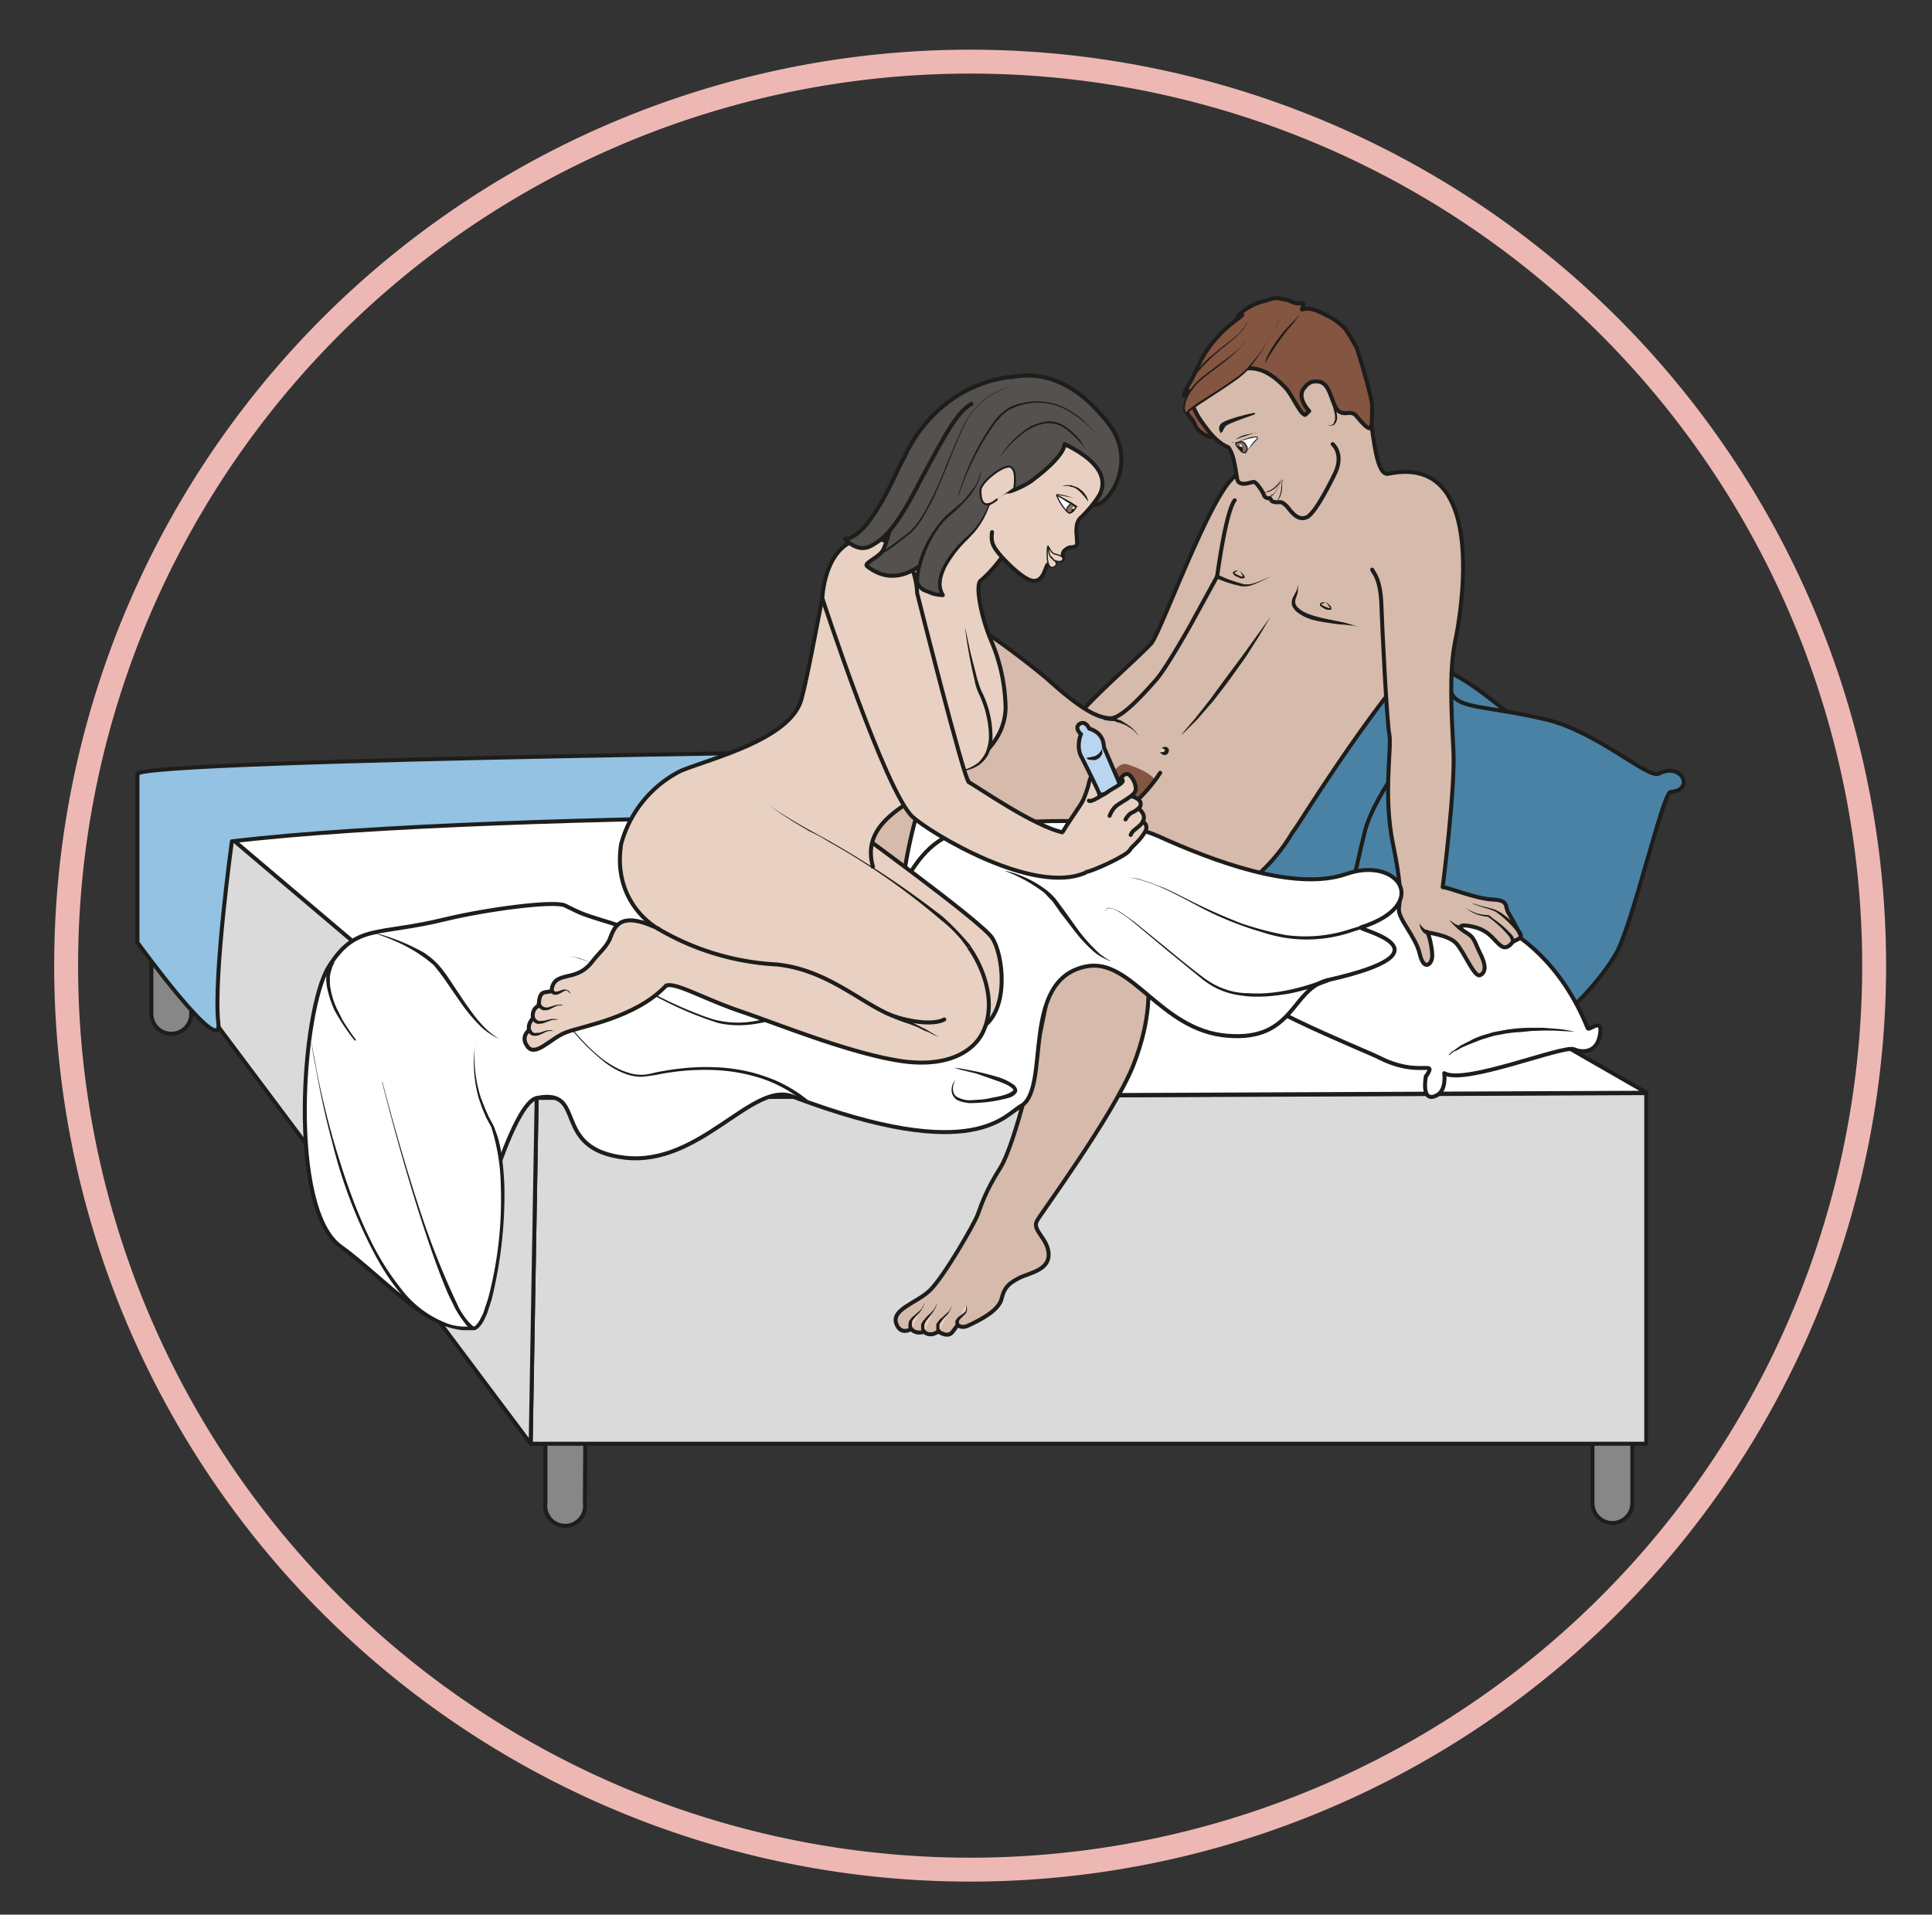 <svg xmlns="http://www.w3.org/2000/svg" viewBox="0 0 646.4 640.6"><rect x="0" y="0" width="646.4" height="640.6" fill="#333333" stroke="none"/><defs><clipPath id="a" clipPathUnits="userSpaceOnUse"><path d="M0 480.5h484.8V0H0z"/></clipPath><clipPath id="b" clipPathUnits="userSpaceOnUse"><path d="M0 480.5h484.8V0H0z"/></clipPath><clipPath id="c" clipPathUnits="userSpaceOnUse"><path d="M0 480.5h484.8V0H0z"/></clipPath><clipPath id="d" clipPathUnits="userSpaceOnUse"><path d="M0 480.5h484.8V0H0z"/></clipPath></defs><g clip-path="url(#a)" transform="matrix(1.333 0 0 -1.333 0 640.6)"><path d="M146.8 103.3a5 5 0 10-9.9 0v16.5a5 5 0 1010 0z" fill="#878787"/><path stroke-linejoin="round" d="M146.8 103.3a5 5 0 10-9.9 0v16.5a5 5 0 1010 0z" stroke="#1d1d1b" stroke-linecap="round" stroke-miterlimit="10" fill="none"/><path d="M409.7 103.3a5 5 0 10-10 0v16.5a5 5 0 1010 0z" fill="#878787"/><path stroke-linejoin="round" d="M409.7 103.3a5 5 0 10-10 0v16.5a5 5 0 1010 0z" stroke="#1d1d1b" stroke-linecap="round" stroke-miterlimit="10" fill="none"/><path d="M48 226.1a5 5 0 10-10 0v16.5a5 5 0 1010 0z" fill="#878787"/><path stroke-linejoin="round" d="M48 226.1a5 5 0 10-10 0v16.5a5 5 0 1010 0zM63 271.4l71.7-66.3 277 1.5-136.6 64.8z" stroke="#1d1d1b" stroke-linecap="round" stroke-miterlimit="10" fill="none"/><path d="M134.7 205l-1.5-86.8h280v88z" fill="#dadada"/><path stroke-linejoin="round" d="M134.7 205l-1.5-86.8h280v88z" stroke="#1d1d1b" stroke-linecap="round" stroke-miterlimit="10" fill="none"/><path d="M50.5 281.3v-52.7l82.7-110.4 1.5 86.8z" fill="#dadada"/><path stroke-linejoin="round" d="M50.5 281.3v-52.7l82.7-110.4 1.5 86.8z" stroke="#1d1d1b" stroke-linecap="round" stroke-miterlimit="10" fill="none"/><path d="M281.7 281.9L47 279.5l87.8-74.4 278.5 1.2z" fill="#fff"/><path stroke-linejoin="round" d="M281.7 281.9L47 279.5l87.8-74.4 278.5 1.2z" stroke="#1d1d1b" stroke-linecap="round" stroke-miterlimit="10" fill="none"/><path d="M34.5 244s21.5-29.6 20.3-20.2c-1.3 11.4 3.4 45.6 3.4 45.6 69.8 8.3 236.6 6.3 236.6 6.3s-28.6 16.3-36.4 16.6c-7.7.3-223.9-2.3-223.9-6z" fill="#93c2e2"/><path stroke-linejoin="round" d="M34.5 244s21.5-29.6 20.3-20.2c-1.3 11.4 3.4 45.6 3.4 45.6 69.8 8.3 236.6 6.3 236.6 6.3s-28.6 16.3-36.4 16.6c-7.7.3-223.9-2.3-223.9-6z" stroke="#1d1d1b" stroke-linecap="round" stroke-miterlimit="10" fill="none"/><path d="M382.6 298s-12 11-19.2 14c-7.2 3.1-28.2 4.7-33.4 7-1.8.7-2 2.9-4.4 1.8-4.6-2 .2-3.6 1-5.1 1.4-2.3-2.9-12.8-5.5-17s-27.8-26-21.9-37c6-11 19-9.2 19.3-14 .2-3.7 2.9-3 5.5-2.1s15.4-6.9 24-5c8.6 2 30.5 25.6 30.5 25.6z" fill="#4982a5"/><path stroke-linejoin="round" d="M382.6 298s-12 11-19.2 14c-7.2 3.1-28.2 4.7-33.4 7-1.8.7-2 2.9-4.4 1.8-4.6-2 .2-3.6 1-5.1 1.4-2.3-2.9-12.8-5.5-17s-27.8-26-21.9-37c6-11 19-9.2 19.3-14 .2-3.7 2.9-3 5.5-2.1s15.4-6.9 24-5c8.6 2 30.5 25.6 30.5 25.6z" stroke="#1d1d1b" stroke-linecap="round" stroke-miterlimit="10" fill="none"/><path d="M416.4 286.4c-2.6-1.5-15.4 10.5-28.4 13.6-15 3.5-21.5 2.6-23.6 6.4-1.5 2.6-5.8 3.9-6.3-.5-.4-3 3.6-2.5 2-5.3-1.7-2.8-15.1-18.6-17.6-29-2.6-10.3-3.8-19.5-6.7-21-2.9-1.7-4-2.7-3-4.8 2.5-4.2 5.6-.6 7.5-1.5 4-2 14.6-15.7 25.5-19.1 11-3.4 12-.4 17.7-2.7 1.3-.5 3.7-4.3 5.6-3.8 4.6 1.1 1 5.5 2.1 6.3 5.6 4 11.7 11.5 14.4 16.2 4.1 7.1 11.8 40.5 13.7 40.6 6.2.4 2.8 7.6-2.9 4.6" fill="#4982a5"/><path stroke-linejoin="round" d="M416.4 286.4c-2.6-1.5-15.4 10.5-28.4 13.6-15 3.5-21.5 2.6-23.6 6.4-1.5 2.6-5.8 3.9-6.3-.5-.4-3 3.6-2.5 2-5.3-1.7-2.8-15.1-18.6-17.6-29-2.6-10.3-3.8-19.5-6.7-21-2.9-1.7-4-2.7-3-4.8 2.5-4.2 5.6-.6 7.5-1.5 4-2 14.6-15.7 25.5-19.1 11-3.4 12-.4 17.7-2.7 1.3-.5 3.7-4.3 5.6-3.8 4.6 1.1 1 5.5 2.1 6.3 5.6 4 11.7 11.5 14.4 16.2 4.1 7.1 11.8 40.5 13.7 40.6 6.2.4 2.8 7.6-2.9 4.6z" stroke="#1d1d1b" stroke-linecap="round" stroke-miterlimit="10" fill="none"/><path d="M358 210.5c2.8 4.4-1.7-.6-12 4.7-4.9 2.4-35.6 14.3-42.4 23.3-1.3 1.7-5 1.3-5.2 2.3-.4 2.2 2.7 5.8 5 6.4 1 .3 2.6-1.7 4.3-.7 8.6 4.7 23.9 10.2 30.7 10.7 1.4.1 6.1.6 7.6.3 10.6-2.8 39.4-2.7 52.5-35 .3-.8 3.4 2.5 3.2-.8-.5-5.8-4.9-5.3-6.6-4.5-2.6 1.2-27.5-9-32.6-6 0 0 .7-4.6-2.2-5.7-3.7-1.6-2.4 5-2.4 5" fill="#fff"/><path stroke-linejoin="round" d="M358 210.5c2.8 4.4-1.7-.6-12 4.7-4.9 2.4-35.6 14.3-42.4 23.3-1.3 1.7-5 1.3-5.2 2.3-.4 2.2 2.7 5.8 5 6.4 1 .3 2.6-1.7 4.3-.7 8.6 4.7 23.9 10.2 30.7 10.7 1.4.1 6.1.6 7.6.3 10.6-2.8 39.4-2.7 52.5-35 .3-.8 3.4 2.5 3.2-.8-.5-5.8-4.9-5.3-6.6-4.5-2.6 1.2-27.5-9-32.6-6 0 0 .7-4.6-2.2-5.7-3.7-1.6-2.4 5-2.4 5z" stroke="#1d1d1b" stroke-linecap="round" stroke-miterlimit="10" fill="none"/><path d="M395.3 221.6s-21.4 3.8-32.8-6.8" fill="#fff"/><path d="M395.3 221.6l-1.5.1-3.9.2h-2.6l-2.9-.1-3-.3c-1.1 0-2.2-.2-3.2-.3l-3.2-.6-3-.9a358.7 358.7 0 01-2.6-1l-2.4-1c-.7-.4-1.3-.8-2-1l-1.3-1a3183.7 3183.7 0 00-.1.1c.3.3.7.8 1.3 1.1l1.8 1.3 2.4 1.2c.8.5 1.7.8 2.7 1.2l3 .9 3.2.6a40.5 40.5 0 006.4.5h3l2.5-.2c1.7-.1 3-.3 4-.5l1.4-.3M102.3 225.2s.6-.2 1.5-.7a8.8 8.8 0 003.9-4.4l.3-.9.2-.8.2-1.3v-.4a.5.5 0 10-1-.2V218.4c0 .2 0 .5-.2.7l-.2.9a9.2 9.2 0 01-2 3.3c-.4.5-.8.9-1.3 1.2l-1.4.8" fill="#1d1d1b"/></g><g clip-path="url(#b)" transform="matrix(1.333 0 0 -1.333 0 640.6)"><path d="M315.6 353.3c-1.6-.9-3.4 9.7-6 7.4-6.3-5.4-18.4-39.3-20.7-41.7-5.3-5.5-17.4-15.7-19.8-20.3-2.8-5.2-.8-.4-3.5-2.8-2.7-2.5 7.3 3.5 6.3 2-1-1.4 12.7-5.7 12.7-5.7s17.4 6.3 21 17a1261 1261 0 0015.2 40.5z" fill="#d6baab"/><path stroke-linejoin="round" d="M315.6 353.3c-1.6-.9-3.4 9.7-6 7.4-6.3-5.4-18.4-39.3-20.7-41.7-5.3-5.5-17.4-15.7-19.8-20.3-2.8-5.2-.8-.4-3.5-2.8-2.7-2.5 7.3 3.5 6.3 2-1-1.4 12.7-5.7 12.7-5.7s17.4 6.3 21 17a1261 1261 0 0015.2 40.5z" stroke="#1d1d1b" stroke-linecap="round" stroke-miterlimit="10" fill="none"/><path stroke-linejoin="round" d="M309.9 355c-2.3-3-4.4-19.1-4.4-19.1l-6.8-12.4s-5.9-10.5-8.4-13.4c-3.5-4-8.8-9.8-11.5-9.8-3.5 0-7.9 2.6-16.1 10a210 210 0 01-32 21.9c-6.8 3.6-11 4.7-17.2.8-6.3-3.9-5.6-10-5.6-13.1 0-3.8.9-19.6 2.1-24 1.2-4.5-3-21.9-3.6-29.8-.5-7.8 8-8.8 5.6-11.5-1.4-1.7-10.2-5.8-11.2-8-.2-.5-11-3.2-11.3-3.6-.5-1.3 13.5-1.4 13.5-1.4s-2.4-.7-1.5-3c1-2.5 4.2-2 8.4 2.4 4.1 4.2 8.8 1.7 10.4 4.8 2.2 4.2 8.9 10.8 7 10.7-2 0 1.8 17.9 4.3 24.1 2.4 6.2.9 19.7.9 19.7s5-6 9.4-14c4.5-8 14-13.7 14-13.7l5.5-7.6s1-13 17.3-12.2c16.3.8 22.3-1.8 31.8 4.3 9.5 6 13.7 14.4 14.1 14.8.5.3 13.6 22 27.4 39 5.3 6.5-.5 25.1-.5 25.1s14 6.4 11.4 11.7c-2.6 5.4-9.7 15.4-14.2 14-4.4-1.4-3.9 17.7-6.3 17.8l-18.3-12.3c3.8-1.3-.4-9.7-.4-9.7s-7.8 9.2-14.1 3.2" stroke="#1d1d1b" stroke-linecap="round" stroke-miterlimit="10" fill="#d6baab"/><path d="M325.8 333.9v-1l-.1-1.2-.5-1.4c-.1-.5-.2-1 0-1.4.1-.4.6-.9 1-1.2 1-.8 2.3-1.3 3.6-1.7 2.7-.8 5.5-1.2 7.6-1.7a23.1 23.1 0 003.4-1.1l-1 .3-2.5.3c-1 0-2.3.2-3.6.4-1.3.2-2.8.4-4.2.8a11 11 0 00-3.9 1.9c-.6.5-1 1-1.3 1.7-.2.8 0 1.5.2 2l.7 1.3a5.3 5.3 0 01.6 2M232 300l-2 3-2.5 2.7-1.5 1.4-1.6 1.4a31 31 0 00-5.3 6l-1.2 2.4-.2.7v0l.2-.7 1.3-2.3c1.3-1.8 3.3-3.9 5.5-5.7l1.7-1.3 1.6-1.4 2.6-2.7 2.3-2.9a.5.5 0 10-.8-.6" fill="#1d1d1b"/><path d="M282.7 288.8s9-2.6 7.4-6a34.8 34.8 0 00-13-11.2c-2 0 .2 17.9 5.6 17.2" fill="#845541"/><path stroke-linejoin="round" d="M344.4 337.6c.2-.6 2-2 2.3-8.3.2-6.2 1.4-30 2-33 .7-3-1.6-15.2.9-27.4s1.7-14 1.5-16.5c-.1-2.6 4.2-6.9 5.2-11.1 1-4.3 2.7-3 3.1-1.4.4 1.6-.8 7-1.4 6.8-.6-.2 5.4-.6 7.5-2.9 2.1-2.3 4.5-8.6 6-8 1.5.7 1.5 2.6 0 5.5-1.5 3-1.3 3.9-3.5 5.2-2.3 1.3-2 2.4 2 1.4s5-3.5 6.7-4.7c1.6-1.3 3 1 3 1s2.4.9 2 1.6c-.4.7-1.9 3.7-3 5.5-1.2 1.8.3 3.3-4.2 3.5-4.5.3-10.7 3-12.4 3.1 0 0 3.2 24.7 2.7 34.3-.5 9.6-1.1 19.8.4 27.2 1.6 7.4 8.3 47.3-16.5 42.3" stroke="#1d1d1b" stroke-linecap="round" stroke-miterlimit="10" fill="#d6baab"/><path d="M367.3 253.3l.4-.5.7-.5.9-.4 1.1-.5a13.3 13.3 0 012.7-.5h.4l.5-.2.5-.5a27.3 27.3 0 005.1-4.4l.4-.7c.3-.5.3-.8.3-.8a.5.5 0 00-1-.1l-.1.5-.3.7-.6.7a27 27 0 01-4.6 4.2l-.2.2h-.4a11.7 11.7 0 00-2.8.7l-1 .5-1 .6-.6.5-.4.5M369.4 253.9l.7-.2 1.6-.5 2.4-.6 1.3-.4 1.3-.7a25.2 25.2 0 005.2-4.8l.3-.6v-.5a.5.5 0 01-1 .4v-.1l-.1.3a24.5 24.5 0 01-5.8 5.6l-1.3.5-2.3.7-1.7.6-.6.3M366.5 247l-.5.3-1 1-.8.8-.4.5.5-.3 1-.7 1.2-.5c.2-.2.5-.2.5-.2a.5.5 0 10-.5-1zM357.9 246.2h-.2l-.4.3-.4.5-.3.5-.2.6-.1.5-.1.4.2-.4.3-.4.4-.4.3-.3.4-.3a.7.7 0 01.3 0c.3 0 .5-.3.5-.6a.5.5 0 00-.7-.4M205.7 244.4l.3-.7v-.8l-.3-.5-.2-.1v-.1h-.2l-.8-.5-.7-.3a3.4 3.4 0 01-.6-.3.5.5 0 00-.4 1l.8.1.7.1.8.3h.1l.2.1.3.3.1.7-.1.7M305.7 336.3l2-.9a52.1 52.1 0 014.6-1.5h1.2a14.5 14.5 0 013.4 1.1l2.1.9-2-1a27.2 27.2 0 00-3.4-1.4c-.4 0-1-.2-1.3-.1-.5 0-1 0-1.4.2a26 26 0 00-3.5 1l-2.1.8a.5.5 0 10.4 1" fill="#1d1d1b"/><path d="M291.6 292.8s1.7.3 1.2-.8c-.4-1.1-1.6-.1-1.6-.1" fill="#e8d1c2"/><path d="M291.6 292.8s.2.2.6.3h.4a.9.9 0 00.8-.8l-.1-.6-.1-.1-.2-.3a1 1 0 00-1-.2l-.4.2c-.4.3-.4.5-.4.5h.6l.4.1v.1h.1v.2l.1.1v.1l-.2.1-.6.3" fill="#1d1d1b"/><path stroke-linejoin="round" d="M291.2 286.6c-6.4-10-20-17.9-25.6-23.8-5.6-6-.9-22.8-3.2-35-2.3-12-7.6-34.3-11.3-40.3-3.8-6-4.8-9.4-5.7-11.8-.9-2.4-8.5-15.6-12-19-3.4-3.3-10.1-4.8-8.3-8.7 1.2-2.6 3.6-1 3.6-1s1-1.4 3.2-.7c0 0 1.5-1.5 3.6.1 0 0 2.4-1.8 3.6-.1l1.3 1.7s1-1 2.7-.1c2.8 1.3 7.6 3.7 8.3 6.7.7 3 2 4 4.8 5.4 2.8 1.2 7.2 2 7 5.9-.2 3.9-4.3 5.9-2.9 8.3 1.4 2.4 18.7 25.9 24 38.6 5.1 12.7 3.8 20.9 3.8 20.9s32.4 8 37.4 14.7" stroke="#1d1d1b" stroke-linecap="round" stroke-miterlimit="10" fill="#d6baab"/><path d="M231.9 153.3c-.4-2.6-4.7-3.5-3.2-6.4" fill="#e8d1c2"/><path d="M231.9 153.3v-.3l-.2-.4c0-.1 0-.3-.2-.4-.3-.7-1-1.4-1.7-2.1l-.8-1-.1-.6v-.4-.4l.1-.3.2-.2v-.1a.5.5 0 10-1-.4v.3l-.2.5v.5l.1.7c0 .3.2.5.4.7.2.4.6.7 1 1 .7.7 1.5 1.2 1.9 1.8l.2.4.2.4v.3" fill="#1d1d1b"/><path d="M235 153.2c-.4-2.7-4.6-4-3-6.9" fill="#e8d1c2"/><path d="M235 153.2v-.4a3 3 0 00-.4-.8c-.3-.7-1-1.5-1.6-2.3a6 6 0 01-.8-1.1l-.2-.6v-.2-.3-.4l.2-.3.2-.2a.5.5 0 10-1-.5v.4l-.2.4v1.3l.4.7 1 1.2c.7.7 1.5 1.3 1.9 2l.2.4.2.3v.4" fill="#1d1d1b"/><path d="M238.8 152.7c-.4-2.6-4.7-3.5-3.1-6.3" fill="#e8d1c2"/><path d="M238.8 152.7v-.3l-.2-.4s0-.3-.2-.4c-.3-.7-1-1.4-1.6-2l-.8-1.1-.2-.5v-.5-.4l.2-.3v-.2h.1c.2-.3 0-.6-.2-.8a.5.5 0 00-.7.3l-.1.4-.1.4V148.2l.4.6c.3.4.6.8 1 1l2 1.9c0 .1 0 .3.2.4l.1.3.1.3" fill="#1d1d1b"/><path d="M242.3 153.1s1-1.4-.5-2.4c-2.3-1.6-1.4-2.7-1.4-2.7" fill="#e8d1c2"/><path d="M242.3 153.1l.2-.2.2-.7a1.7 1.7 0 00-.5-1.5l-.4-.4-.8-.8c-.2-.2-.3-.5-.3-.7v-.4-.1a.5.5 0 10-.7-.6l-.2.4v1l.7.9 1 .7.4.3.4.4c.2.2.2.5.2.8a2.1 2.1 0 01-.2 1" fill="#1d1d1b"/><path d="M341.6 247.8c-1.3-.5 24.5-5.8-8.2-13.2-9.4-2.2-8.4-15.4-25.3-14-16.9 1.3-24 19.7-35.5 17.4-16.6-3.3-8.9-30-16.1-34.9-13.7-9.4-12 2-26.5 1s-27.1 23-18.3 30.3c12.7 10.7 13.5 33 29 37.4 8.8 2.5 36.2 5 50-1.1 13.7-6.2 34.2-14 47.2-9.5 13 4.6 21.6-7.7 3.7-13.4" fill="#fff"/><path stroke-linejoin="round" d="M341.6 247.8c-1.3-.5 24.5-5.8-8.2-13.2-9.4-2.2-8.4-15.4-25.3-14-16.9 1.3-24 19.7-35.5 17.4-16.6-3.3-8.9-30-16.1-34.9-13.7-9.4-12 2-26.5 1s-27.1 23-18.3 30.3c12.7 10.7 13.5 33 29 37.4 8.8 2.5 36.2 5 50-1.1 13.7-6.2 34.2-14 47.2-9.5 13 4.6 21.6-7.7 3.7-13.4z" stroke="#1d1d1b" stroke-linecap="round" stroke-miterlimit="10" fill="none"/><path d="M242.2 233.6l-3.5 3.6a75.8 75.8 0 00-8.7 11.1 31.2 31.2 0 00-2.4 5.2l-.6 2.4-.2 1.2v1l.3 1.7.4 1 .1.4 1-.5-.2-.3-.4-.9-.3-1.5v-.9l.1-1a15.9 15.9 0 011.4-4.9 30.1 30.1 0 012.8-5.1c2.2-3.4 4.8-6.6 6.8-8.8l3.4-3.7M252.4 262l1.5-.4a27.7 27.7 0 008.7-4.4 16 16 0 002.4-2.3l2-2.7 3.8-5.3a43.8 43.8 0 015.3-5.8l1.4-1 1-.6.3-.1h-.3l-1.1.5a12.4 12.4 0 00-3.4 2.3 36.8 36.8 0 00-3.9 4.2l-4 5.2a99 99 0 01-1.9 2.7l-2.1 2.2a38.3 38.3 0 01-9.7 5.4M341.5 247.3h-.2l-.2-.1-1.9-.6a35 35 0 00-22.4 0A81.9 81.9 0 00301 253c-3.2 1.7-6.2 3.3-8.8 4.5a45.8 45.8 0 01-6.6 2.4l-2 .4h-.6.7l2-.3 2.8-.9 3.7-1.4c2.7-1.2 5.7-2.8 9-4.4a145.3 145.3 0 0110.4-4.5 81.2 81.2 0 0111-2.9 35.8 35.8 0 0116.4 1.5l2 .6.2.1H341.7zM333.6 234.1l-2.7-1c-1.7-.5-4.2-1.3-7.2-1.9-3-.5-6.7-1-10.5-.7-2 .2-4 .5-5.9 1.2-2 .7-3.7 1.7-5.4 3l-9.3 7.6-8 6.7a42 42 0 01-3.4 2.5c-1 .6-2 1.2-3 1.1-.4 0-.6-.4-.7-.7v-1l.1-.6-.1.7v.9c0 .1 0 .3.2.5.1.2.3.3.6.3.9 0 1.9-.5 3-1.1l3.4-2.4 8.1-6.6c3-2.5 6.1-5 9.4-7.5 1.7-1.2 3.4-2.2 5.3-2.8 1.9-.7 3.8-1 5.7-1 3.8-.3 7.4.2 10.3.8a56.3 56.3 0 019.7 3zM319 325.9l-3-5-3.3-5.2-4-5.6a252 252 0 00-4.2-5.5l-4-4.6-3-3-1.2-1.1 1 1.2 2.8 3.3 3.7 4.7 4.1 5.6 2.1 2.8 2 2.7 3.6 5 3.4 4.7" fill="#1d1d1b"/><path stroke-linejoin="round" d="M334.7 361s-4.3-9-6.6-10.2c-2.6-1.3-4.4 2-5.3 2.9-1 .8-1 .9-2.2.8-2.2 0-1.3 1.2-2.1 1-1.2 0-1.3 1-1.3 1s-1.8 3.4-2.7 3.1c-.9-.2-2.2-.7-3.2-.3-1 .4-.7 1.3-1.4 4.7-.6 3.3-1.6 4.3-1.6 4.3-5.4 2.2-9.7 11.5-9.7 11.5s1.2 6.9 12 14.5 22.6-2.2 26.6-7.7c3.9-5.5 3-3 5.7-10.7" stroke="#1d1d1b" stroke-linecap="round" stroke-miterlimit="10" fill="#d6baab"/><path d="M333.5 373.8h.4c.2 0 .5.1.8.4l.2.5.2.6v.8l-.1.7-.7 2.8-.4 1.3.7-1.2a9.8 9.8 0 001-3.6v-.8l-.3-.8-.4-.5c-.4-.3-.8-.3-1-.3h-.4" fill="#1d1d1b"/><path d="M306.3 372.3s-.6 1.2.5 2c1.4 1 6.8 2.3 7.5 2.4.8.2.6 0 .5 0 0-.1-6.6-2.2-7.3-3-.7-.9-.6-1.2-.8-1.4-.2-.3-.3-.1-.4 0" fill-rule="evenodd" fill="#1d1d1b"/><path d="M306.3 372.3s-.6 1.2.5 2c1.4 1 6.8 2.3 7.5 2.4.8.2.6 0 .5 0 0-.1-6.6-2.2-7.3-3-.7-.9-.6-1.2-.8-1.4-.2-.3-.3-.1-.4 0z" stroke="#1d1d1b" stroke-miterlimit="10" stroke-width=".3" fill="none"/><path d="M309.1 370s.2-1 1.1-.6c.9.4 4.7 1.8 5.2 1.5.5-.3 0-.6 0-.6s-3-3-3-4" fill="#fff"/><path d="M309.1 370c0-.2.2-.3.3-.4l.4-.2.4.1.5.2a35 35 0 003.5 1.2l1 .1h.3l.2-.2v-.3c0-.1 0-.2-.2-.3a38.5 38.5 0 01-2.5-2.8l-.3-.6-.3-.6.2.6.3.6.8 1c.5.8 1 1.4 1.7 2 .1.1.2.2.1.3h-.1l-.2.1a24.2 24.2 0 01-4.5-1.2l-.4-.2h-.5l-.5.1a1 1 0 00-.2.5M317.4 356.4v.3c0 .1.2.4.5.5l.9.3.9.6a11.1 11.1 0 012 2.2l-.4-.8c-.3-.5-.8-1.1-1.4-1.6l-1-.6a2 2 0 00-.6-.2 2 2 0 01-.4 0l-.5-.4v-.3M322 360.2v-.3l-.2-.6v-1a5.6 5.6 0 00-.9-3.1 2 2 0 00-.5-.5l-.2-.1.2.1.4.6a6.8 6.8 0 01.8 3l.1 1 .2.7v.2" fill="#1d1d1b"/><path d="M318.6 355.6v.3l.6.5c.2 0 .3 0 .4.2l.3.3.6.9a17.5 17.5 0 011.3 2.5l-.3-.8a18 18 0 00-1.8-3c-.1-.2-.3-.3-.4-.3a1 1 0 01-.4-.4v-.2z" fill="#1d1d1b"/><path d="M312.5 369.1c.7-.7.6-1.4.3-1.8-.4-.4-.5-.9-1.8.6-1.4 1.6-.8 1.5-.3 1.6.4.2 1.2.4 1.8-.3" fill-rule="evenodd" fill="#877164"/><path stroke-linejoin="round" d="M312.5 369.1c.7-.7.6-1.4.3-1.8-.4-.4-.5-.9-1.8.6-1.4 1.6-.8 1.5-.3 1.6.4.2 1.2.4 1.8-.3z" stroke="#1d1d1b" stroke-linecap="round" stroke-miterlimit="10" stroke-width=".3" fill="none"/><path d="M310.6 368.4s.4.6 1 0c.7-.6.3-1.3 0-1.3l-1 1.3" fill-rule="evenodd" fill="#1d1d1b"/><path d="M323.3 382.4c.6-.6 3-5.3 3.8-5.7.5-.3.3-.4.8 0l.7.7c-1.3 1.4-2.7 3.8-1.4 5.6.7.9 1.3 1.6 2.5 1.8 1 .1 1.9 0 2.6-.6 1.8-1.4 2.2-5.8 3.8-6.9 1.6-1.1 3 .4 4.3-1.1.7-.8 2.7-3.3 3.4-3.1.6.2.5 1.7.6 5.5 0 2.5-3.8 14.5-3.8 14.5-.4.9-2.4 4.2-3 5a16 16 0 01-5 3.5c-2 1-3.6 1.9-5.8 1.3 0 .3.4 1 .3 1.4-.1.4-.7.1-1.2.1-1 0-1.4.4-2.3.7-.8.3-1.8.4-2.7.6-1.2.2-2.4-.4-3.6-.7-2.5-.6-5.2-2-6.8-4 .3 0 1 .3 1.3.5-1-1-2.2-1.7-3.2-2.6a30.3 30.3 0 01-7.2-8.8l-2.2-4.6c-.7-1.3-1.8-2.8-2-4.2l1.4 1.1c-.4-1.3-.9-2.7-1-4.1 0-1.8 1.7-2.6 2.3-4.3.7-2 4.1-3.6 4.5-2.9 0 0-.7.6-3.5 4.6 0 0-2.2 3.7-1.4 4.3.8.5 3.9 4.6 6.4 5.5 3.8 1.4 9.1 6.5 17.4-3" fill="#845541"/><path stroke-linejoin="round" d="M323.3 382.4c.6-.6 3-5.3 3.8-5.7.5-.3.3-.4.8 0l.7.7c-1.3 1.4-2.7 3.8-1.4 5.6.7.9 1.3 1.6 2.5 1.8 1 .1 1.9 0 2.6-.6 1.8-1.4 2.2-5.8 3.8-6.9 1.6-1.1 3 .4 4.3-1.1.7-.8 2.7-3.3 3.4-3.1.6.2.5 1.7.6 5.5 0 2.5-3.8 14.5-3.8 14.5-.4.9-2.4 4.2-3 5a16 16 0 01-5 3.5c-2 1-3.6 1.9-5.8 1.3 0 .3.4 1 .3 1.4-.1.4-.7.1-1.2.1-1 0-1.4.4-2.3.7-.8.3-1.8.4-2.7.6-1.2.2-2.4-.4-3.6-.7-2.5-.6-5.2-2-6.8-4 .3 0 1 .3 1.3.5-1-1-2.2-1.7-3.2-2.6a30.3 30.3 0 01-7.2-8.8l-2.2-4.6c-.7-1.3-1.8-2.8-2-4.2l1.4 1.1c-.4-1.3-.9-2.7-1-4.1 0-1.8 1.7-2.6 2.3-4.3.7-2 4.1-3.6 4.5-2.9 0 0-.7.6-3.5 4.6 0 0-2.2 3.7-1.4 4.3.8.5 3.9 4.6 6.4 5.5 3.8 1.4 9.1 6.5 17.4-3z" stroke="#1d1d1b" stroke-linecap="round" stroke-miterlimit="10" fill="none"/><path d="M317.6 389.4v.6l.7 1.6a34.3 34.3 0 006.4 8.4 18.9 18.9 0 011.4 1.6v0l-.2-.4-1-1.4-1.6-1.9a81.2 81.2 0 01-3.3-4.5l-1.3-2a24.8 24.8 0 01-1.1-2" fill="#1d1d1b"/><path d="M321 400s-5-10.3-10.5-14.3-12-7.6-12.5-8.7c-.6-1-2.4 2.5 2.5 7.6 2.8 2.7 11 7.7 12.4 10.8" fill="#845541"/><path d="M321 400l-1.2-2.2a58.5 58.5 0 00-6-9.4c-1-1.2-2.3-2.4-3.8-3.4-2.8-2-6-4-9-6l-2.2-1.5a3.6 3.6 0 01-.6-.6l-.1-.1c-.1-.2-.5-.3-.6-.1-.3.2-.4.4-.5.7v.7c0 2 1 3.6 2 5a17.2 17.2 0 003.6 3.5l3.6 2.7c2.2 1.6 4 3 5.1 4.1 1.2 1.2 1.6 2 1.6 2l-.3-.6-1.2-1.4a43.5 43.5 0 00-5-4.4l-3.6-2.7c-1.2-1-2.5-2-3.5-3.5-1-1.3-1.9-3-1.9-4.7 0-.4.1-.9.3-1h.1l.1.2.6.6 2.2 1.6c3.1 2 6.3 3.9 9 5.9 1.5 1 2.7 2 3.8 3.3a41.3 41.3 0 016.3 9.1l1.1 2.2M313 400.9v-.3-.6c0-.3-.1-.7-.3-1l-.3-.6-.4-.6-1.1-1.2-1.3-1.2-3-2.4a48.1 48.1 0 01-6.1-6l-.6-.9-.5-.7c0-.2-.2-.2-.3-.1a.3.3 0 000 .3s0 .3.4.8l.6.9 1 1a18.8 18.8 0 002.3 2.4l3 2.5 3 2.3 1.4 1.2c.4.4.8.8 1 1.2l.5.5.3.6.4 1V400.9M315.1 372l-2.6-.9a15.3 15.3 0 01-2.4-.9l-.1-.2.1.2.5.4a9 9 0 001.8.8l1.9.4.8.1" fill="#1d1d1b"/><path stroke-linejoin="round" d="M334.7 361c3 5.4-.2 8.1-.2 8.1" stroke="#1d1d1b" stroke-linecap="round" stroke-miterlimit="10" fill="none"/><path d="M311.2 368.5c0-.1.3-.1.4 0 .1.1.2.3 0 .4 0 .1-.3.2-.4 0a.3.3 0 010-.4" fill="#fff"/><path d="M311.1 337.3l.8-.7.3-.4.2-.3s0-.4-.2-.5h-.8a6 6 0 00-.6.3c-.4.1-.8.3-1.1.6l-.2.3-.1.2.1.2.5.3h.8l-.7-.3-.3-.2.2-.2 1-.5.5-.2h.5c0-.2 0 0-.1.1l-.2.5-.6.8M333 329.4l.7-.7.4-.4v-.3c.1-.1.1-.4-.1-.5h-.7a6 6 0 00-.7.2l-1 .6-.3.3v.5l.6.3h.8l-.7-.3-.4-.2.2-.2 1-.5.6-.2.4-.1v.2l-.3.4-.6.9M285.8 295.9l-.3.3-.7.8-.6.5-.6.4-.8.5-.8.4c-.3 0-.5.2-.8.3l-.8.2-.8.3h-.7l-1.5.2a.5.5 0 000 1h.1l1.6-.3.7-.2.8-.3.8-.3.8-.5.8-.5.7-.5.7-.6.5-.5.7-.9.2-.3" fill="#1d1d1b"/><path stroke-linejoin="round" d="M256.5 203.1c-4-1.8-11.1-15.4-57.7 2.3-10 3.8-23.2-17.6-42-15.4-18.8 2.2-9.2 17.5-22 15-7.1-1.3-17.6-42.8-20.3-53.5-2.4-9.5-18.6 8.8-29 16.2-13.2 9.4-9.8 59.3-3 70.2s12.1 7.7 29.5 12c10 2.4 27 4.7 29.8 3.4 3.5-1.7 3.8-2 9.3-3.7 19.3-5.5 39.4-21.5 68-11.4" stroke="#1d1d1b" stroke-linecap="round" stroke-miterlimit="10" fill="#fff"/><path d="M95.4 212.5s-1.4 1.3-3.4 3.4a57 57 0 00-8 11 27.3 27.3 0 00-1.8 5.3 12.6 12.6 0 00-.3 3.5c0 .3 0 .6.2 1 0 .6.2 1 .4 1.5l.4 1 .2.3.8-.5-.1-.3-.4-.8-.4-1.4-.2-1v-1c0-.6 0-1.4.2-2.2a18.5 18.5 0 011.6-5l1.3-2.6c2-3.4 4.4-6.4 6.2-8.7l3.3-3.5M93.8 246.4l1.8-.4a50.8 50.8 0 0010.9-4.6 19.4 19.4 0 004.4-4l1.2-1.6 4.4-6.6c1.4-2 2.8-4 4.1-5.4a19.6 19.6 0 014.7-4l.5-.1-.5.1-1.2.6c-1 .6-2.5 1.5-3.9 3-1.4 1.4-3 3.3-4.4 5.3l-4.5 6.5-1.2 1.6-1.2 1.5a36.8 36.8 0 01-8.9 5.7 59.8 59.8 0 01-6.2 2.4M219 237.7s.1 0 0 0l-.5-.3-2.3-1.5c-1.9-1.2-4.6-3.1-8-5-3.5-2-7.7-4.2-12.4-5.8-2.4-.8-5-1.4-7.5-1.7-2.7-.3-5.4-.2-8 .4a87.7 87.7 0 00-14.4 6c-4.4 2.2-8.4 4.5-11.9 6.4a47.8 47.8 0 01-8.7 3.9l-2.6.6-1 .2 1-.2a47.8 47.8 0 0011.4-4.4l12-6.2a103.6 103.6 0 0110.6-4.6c1.2-.4 2.5-.9 3.7-1.1a23 23 0 017.8-.3c2.5.3 5 1 7.3 1.7 4.7 1.6 8.8 3.8 12.2 5.8 3.4 2 6 3.8 8 5.1a66.4 66.4 0 003.4 2zM202 203.8l-.6.5c-.5.4-1.1 1-2 1.5a33.9 33.9 0 01-8 4 44 44 0 01-12.3 2.2 60 60 0 01-14.3-1.2l-1.9-.3-1.9-.2a12 12 0 00-3.6.6c-2.4.8-4.5 2.1-6.3 3.6a56.8 56.8 0 00-8.8 9.1c-2.3 2.9-4.1 5.4-5.6 7-.3.4-.7.9-1 1-.3-.1-.3-.4-.3-.6v-.4l.1-1-.1 1v.5c0 .1 0 .4.2.4.5 0 .8-.4 1.2-.8l5.6-7c2.4-2.8 5.2-6.1 8.9-9 1.8-1.3 3.9-2.6 6.2-3.3 1.1-.4 2.3-.6 3.5-.6 1.2 0 2.4.3 3.6.6 5 1 9.9 1.5 14.6 1.3 4.6-.1 9-1 12.5-2.2a34.8 34.8 0 0011-6z" fill="#1d1d1b"/><path d="M119.5 219.8s-2.6-9.9 3.8-21.3c6.3-11.5 1-51-4.6-51.4-30-2-40.6 72.2-40.6 72.2" fill="#fff"/><path d="M119.5 219.8l-.3-1.8a33.8 33.8 0 011.5-13l.9-2.3 1-2.3 1.3-2.4 1-2.7c1.1-3.7 1.5-8 1.7-12.4a110.4 110.4 0 00-3.2-28.5l-1.2-3.7c-.6-1.2-1-2.4-2.1-3.4-.3-.3-.6-.5-1-.6H116a21.7 21.7 0 00-10.7 4.5 34 34 0 00-5.4 5.5c-3.2 4-5.6 8.4-7.7 12.7a123.6 123.6 0 00-8.9 24.8c-2 7.4-3.2 13.7-4 18.1-.9 4.5-1.2 7-1.2 7l1.3-7c.8-4.3 2.2-10.6 4.3-18 2.2-7.4 4.9-16 9.1-24.6a65 65 0 017.8-12.5 26 26 0 0111.9-8.9c1.1-.4 2.4-.6 3.6-.7h2.7c.3 0 .5.2.7.4.8.8 1.3 2 1.8 3l1.2 3.6a97.2 97.2 0 013.2 28.3 51.3 51.3 0 01-2.4 14.8l-1.3 2.4-1 2.4-.8 2.3a32.3 32.3 0 00-.7 15" fill="#1d1d1b"/><path d="M96 209s4.1-16.1 9.3-31.9a202 202 0 0110-25 20.5 20.5 0 011.8-2.7l.4-.5.4-.4.6-.6.5-.4-.5-.8-.7.5-.7.7a82.1 82.1 0 00-1.6 2.2 21.6 21.6 0 00-1.9 3.4l-1 2c-2.5 5.7-5.2 13.6-7.7 21.5-5 15.8-9 32-9 32M239.4 212.6l1.6-.2 4.2-.8c1.8-.4 3.8-.9 6-1.6 1-.4 2-.8 3.1-1.6.3-.1.5-.4.7-.7.3-.3.4-.9.2-1.3-.5-.8-1.1-1-1.7-1.3a37.2 37.2 0 00-10.2-1.4c-1 .1-2 .3-2.9.7-.8.4-1.4 1.3-1.5 2a4 4 0 00.2 2l.6 1 .2.4-.6-1.5c-.1-.5-.2-1.1 0-1.8.1-.6.6-1.2 1.4-1.5a7 7 0 012.7-.6l3 .2c1.2.1 2.3.4 3.4.6 1.1.2 2.3.5 3.3.9l1.2.7v.4l-.6.5c-.8.6-1.9 1-2.9 1.4l-5.7 2-4.1 1-1.6.5" fill="#1d1d1b"/></g><g clip-path="url(#c)" transform="matrix(1.333 0 0 -1.333 0 640.6)"><path d="M470.4 238.2a226.9 226.9 0 10-453.8 0 226.9 226.9 0 00453.8 0z" stroke="#edb8b3" stroke-width="6" fill="none"/><path stroke-linejoin="round" d="M274.3 286.3s-.7-.8-1-2.3c-.3-1.5-1.7-5.5-2.9-6.7-1.2-1.2 6 1.9 6 1.9s-.2 3.6-.5 4.6" stroke="#1d1d1b" stroke-linecap="round" stroke-miterlimit="10" fill="#e8d1c2"/><path d="M281.6 282.5l-4.5 10.5c-.1.5.1 3.5-3.7 4.7 0 0-.9 2.1-2.4 1.2-1.5-1 .3-2.6.3-2.6s-1.4-3.3.3-6c0 0 4.3-8.5 4.4-9.2 0 0 1.5 0 2.6.6 1 .6 3 .8 3 .8" fill="#bad5ef"/><path d="M281.6 282.5l-4.5 10.5c-.1.5.1 3.5-3.7 4.7 0 0-.9 2.1-2.4 1.2-1.5-1 .3-2.6.3-2.6s-1.4-3.3.3-6c0 0 4.3-8.5 4.4-9.2 0 0 1.5 0 2.6.6 1 .6 3 .8 3 .8z" stroke="#1d1d1b" stroke-miterlimit="10" fill="none"/><path d="M276.6 292.6v-.2l.1-.7-.1-.5-.3-.4a2 2 0 00-.4-.5l-.5-.3-.5-.2h-.6l-1 .1c-.2 0-.4.2-.5.3l-.2.1.8.2c.3 0 .5 0 .8.2h.4l.4.2c.5.2.9.6 1.2 1l.3.5v.2" fill="#1d1d1b"/><path stroke-linejoin="round" d="M271.8 279.6c-.3-.8-4.1-6-5.2-8.1-1-2-4.8-4.8-4.8-4.8.4-1.4 9.1-5.4 10.8-5 1.6.2 10 4 10.9 5.4.8 1.3 2 1.8 3.6 4.2 1.6 2.3-.3 3-.3 3 1.1 1.8-1 3.3-1 3.3 1.8 2.2-1.7 3.1-1.7 3.1s-3.4 2.2-4.6 1.4c-1.1-.9-1.1 0-3.5-1.5s-2.7-1-2.7-1" stroke="#1d1d1b" stroke-linecap="round" stroke-miterlimit="10" fill="#e8d1c2"/><path stroke-linejoin="round" d="M278.5 275.8s.6 1.7 1.8 2.6 4.3 2.4 4.7 3.7c.4 1.4-1 4-2 4.2-1 .2-1.8-1.3-1.8-1.3s.6.3.6-.5c-.1-.7-3-2.1-3.5-2.5-.6-.5-1.5-1-2.3-1.4" stroke="#1d1d1b" stroke-linecap="round" stroke-miterlimit="10" fill="#e8d1c2"/><path stroke-linejoin="round" d="M282.5 274.9s.7 1.3 1.6 1.7a7 7 0 011.7 1.1M283.8 271s.2.7 1 1.3c.7.6 1.8 1.4 2 2" stroke="#1d1d1b" stroke-linecap="round" stroke-miterlimit="10" fill="none"/></g><g clip-path="url(#d)" transform="matrix(1.333 0 0 -1.333 0 640.6)"><path d="M212.3 273.9s33.9-24.5 36.7-28.7c2.8-4.1 4.5-18.1-2.6-22.6-7-4.5-65 14.1-65 14.1z" fill="#e8d1c2"/><path d="M212.3 273.9s33.9-24.5 36.7-28.7c2.8-4.1 4.5-18.1-2.6-22.6-7-4.5-65 14.1-65 14.1z" stroke="#1d1d1b" stroke-miterlimit="10" fill="none"/><path d="M243.2 242.8c3-4.1 7.3-13.4 3.5-21.3-2.4-5-9.4-9.3-22-7-12.7 2.2-30.1 9.3-39.3 12.4-9.2 3.2-15.7 7.1-18.2 6.3-2.6-.8-25.5-3.7-21-.9 10.1 6.2 2.2 23.1 19 15.2 1.8-1-11.8 5-9.3 21.2a29 29 0 0015 18.4c7.2 3 27.3 7.8 30.2 17.8 1.7 5.9 5.2 25.7 5.8 27.8 5.5 20.2 24.7 10.9 27.5 10 4-1.1 8.2 12.9 8.2 19.9 0 4.8 11-.6 14.5-2.6 4.8-2.8-3.4-18.9-11-25.2-1.3-1.1 0-9 3-15.8a45 45 0 003.3-16c-.4-20.6-39.1-21-33.2-40.3" stroke="#1d1d1b" stroke-miterlimit="10" fill="#e8d1c2"/><path d="M237 224.7s-2.8-1.9-11 .3c-8.3 2.1-17.2 12.1-31.1 13.5a65.4 65.4 0 00-29.8 9" stroke="#1d1d1b" stroke-linecap="round" stroke-miterlimit="10" fill="none"/><path d="M235.7 220.2l-1.7.8c-.5.3-1.1.6-1.8.8l-2 1-2.1.8-1.8.6-1.8.7.3 1 1.8-.9 1.8-.8 2-1 2-1 1.7-1 1.6-1M190.7 280.1l2.2-1.6a141.8 141.8 0 0110.5-6.4 233.7 233.7 0 0033.2-21.6 65.5 65.5 0 006.6-6.8l.5-.6-.9-.5-.4.6-1.2 1.6a34.5 34.5 0 01-5.2 5 173.2 173.2 0 01-28 19.5c-1.6 1-3.2 1.9-4.8 2.6l-4.2 2.5a143 143 0 00-8.3 5.7" fill="#1d1d1b"/><path d="M242.2 323.2s2.3-13.5 3.9-16.6 7.6-18.7-6.5-19.7" fill="#e8d1c2"/><path d="M242.2 323.2l.4-1.8 1-4.7 1.7-6.6c.4-1.2.7-2.4 1.3-3.5a25.4 25.4 0 002.5-11.7c-.2-1.2-.5-2.5-1-3.6a7.6 7.6 0 00-4.6-3.8 11 11 0 00-2.1-.5l-1.4-.1h-.4.4l1.4.3a10.7 10.7 0 014.2 2c.7.7 1.3 1.5 1.8 2.5.4 1 .7 2.1.8 3.3.1 2.4-.3 5-1 7.5a31 31 0 01-1.4 3.7c-.6 1.2-1 2.5-1.2 3.7a115.5 115.5 0 00-2.4 13.3" fill="#1d1d1b"/><path d="M272.6 261.6c-13-6-39.3 10-43.6 14-6.8 6.4-22.6 54.8-22.6 54.8s.5 16.5 13.2 15c10.5-1.2 10.6-13.7 10.6-13.7s11.8-47 13-47.5c1.3-.5 16.4-11.2 23.8-12.6" stroke="#1d1d1b" stroke-miterlimit="10" fill="#e8d1c2"/><path stroke-linejoin="round" d="M249 347s-.4-2.2.5-3.6c.8-1.8 7-8.3 9.7-8.6 3.1-.4 3.2 4.5 4 4.1 1-.4.9 0 .9 0 .8.6-1.6 1.6-.5 1.5.9-.2 2.5-.7 2.8-.5 0 0 .6.3.3 1.1 0 0 0 .8.4 1.3.6.5.9.8 1.6.9.7 0 1.4.2 1.6.6.1.4 0 1.4-.1 2.8s0 3 1 4c1 .8 8 7.9 7.6 14.4 0 0 1.1 4.5-1.6 4.4-1 0-4.6 5.4-9 6-7.2.8-16-6.6-18-7.9a79.2 79.2 0 01-13.3-14.7" stroke="#1d1d1b" stroke-linecap="round" stroke-miterlimit="10" fill="#e8d1c2"/><path d="M270.1 353.4s-.9-1.6-1.6-1.6c-.7 0-2.5 2.4-3.3 4.5 0 0 4.4-2.2 5-2.9" fill="#fff"/><path stroke-linejoin="round" d="M270.1 353.4s-.9-1.6-1.6-1.6c-.7 0-2.5 2.4-3.3 4.5 0 0 4.4-2.2 5-2.9z" stroke="#1d1d1b" stroke-miterlimit="10" stroke-width=".3" fill="none"/><path d="M273.1 354.7l-.8 1.1-.9 1-.5.5-.6.5-.7.4-.8.2-.7.2h-1.6l1 .2h1.4c.2-.2.5-.2.8-.3l.8-.3.7-.5.6-.5.5-.6.4-.6c.4-.7.4-1.3.4-1.3" fill="#1d1d1b"/><path d="M268.8 354.2s-1.4-1.2-1-1.9c.5-1 1.8-.2 2.3 1.1l-1 .6" stroke="#1d1d1b" stroke-miterlimit="10" stroke-width=".3" fill="#877164"/><path d="M269.5 352.3c-.2-.2-.4-.2-.6-.1 0 .1 0 .4.2.6.2.1.4.2.6 0 0 0 0-.3-.2-.5M265.2 356.3l1-.5 2-1.1c.7-.4 1.4-.9 2-1.1.2-.2.5-.3.7-.3h0l-.8.1-2 1-2 1.3-.9.6M265.3 356.6s1.6-.2 3.2-.7c.7-.3 1.5-.6 2-1 .3-.1.5-.3.5-.5v-.3.3c0 .2-.2.4-.5.5-.5.4-1.3.7-2 .9l-3.3.6v.2" fill="#1d1d1b"/><path stroke-linejoin="round" d="M264.4 340s2.2-1 2.4.3c.1.6-1.1 1-2 1.2-1 .2-1.5 1.8-1.8 2-.1.1-.4-3.4.2-4.6.6-1.4 1.7-.5 1.9-.1.2.4-.2 1-1 1.6-1 .6-1 3.1-1 3.1" stroke="#1d1d1b" stroke-linecap="round" stroke-miterlimit="10" stroke-width=".3" fill="#e8d1c2"/><path d="M247.7 359.4s-5.2-7.5-11.5-14a59.2 59.2 0 00-7.3-6.3 20.3 20.3 0 00-4.5-2.3l-1-.2-.8-.2h-1.1l-.4.1h2.3l1 .3 1 .4 1 .5 2.4 1.5 2.4 1.8a115 115 0 0116 18.6z" fill="#1d1d1b"/><path d="M253.2 357.2c.3-.1 4.1 1.4 6 2.9 8.4 6.3 8 9 8 9 16.3-7.9 6.5-15 7.4-15.2 3.3-.6 11.1 10.3 3.9 20-14.3 18.7-28.2 12-35.5 7.2 0 0-1.2-.8-2.8-2.2a49.6 49.6 0 01-9.9-10.9c-4.1-6.8-6.8-21.8-8.6-25.4-1-2-5.2-3.4-4-4.2 4-3.1 8.1-3 12.2-.5a66.1 66.1 0 0114 11.6c3 3.9 7.7 8 9.2 7.7" fill="#54514e"/><path stroke-linejoin="round" d="M253.2 357.2c.3-.1 4.1 1.4 6 2.9 8.4 6.3 8 9 8 9 16.3-7.9 6.5-15 7.4-15.2 3.3-.6 11.1 10.3 3.9 20-14.3 18.7-28.2 12-35.5 7.2 0 0-1.2-.8-2.8-2.2a49.6 49.6 0 01-9.9-10.9c-4.1-6.8-6.8-21.8-8.6-25.4-1-2-5.2-3.4-4-4.2 4-3.1 8.1-3 12.2-.5a66.1 66.1 0 0114 11.6c3 3.9 7.7 8 9.2 7.7z" stroke="#1d1d1b" stroke-miterlimit="10" fill="none"/><path d="M272.8 367.4s-1 1.6-3 3.5a15 15 0 01-3.6 2.8 7 7 0 01-2.5.6c-.9.1-1.7 0-2.6-.3a13.2 13.2 0 01-4.7-2.5 26.6 26.6 0 01-3.4-3.2c-1.8-2-2.7-3.6-2.7-3.6l.6 1a22.8 22.8 0 007.5 7.7c.8.4 1.7.8 2.6 1 .8.3 1.8.5 2.7.4 1 0 1.9-.4 2.7-.7a15.5 15.5 0 005-4.4l.7-1.2.7-1.1M256.5 384s-1 0-2.5-.4a19.6 19.6 0 01-5.9-2.7 17.2 17.2 0 01-6-7c-1.4-3-2.8-6.3-4.1-9.7-1.4-3.3-2.7-6.7-4.2-9.7l-2.4-4.3c-.9-1.3-1.8-2.5-2.8-3.4a2063 2063 0 01-4.2-3.3l-1-.7-1.6-1-.7-.3-.1.5s.2 0 .5.3c.4.2 1 .4 1.6.9l1 .7 1.3 1 2.9 2.2c1 1 1.9 2 2.7 3.3a43 43 0 012.4 4.2c1.6 3 3 6.4 4.3 9.7 1.4 3.4 2.8 6.7 4.3 9.8a19.2 19.2 0 006 6.9 17.9 17.9 0 008.5 3" fill="#1d1d1b"/><path stroke-linejoin="round" d="M244.2 379.4c-3.9-2-6.7-7.4-13-19.1-6-11.8-9-14.8-12.5-16.7-3.5-2-6.6 1.7-6.6 1.7s2.7-.3 6.5 5.1c4.4 6.2 6.5 12.3 8.5 15.6 0 0 7.1 18 27.5 20.1" stroke="#1d1d1b" stroke-miterlimit="10" fill="#54514e"/><path d="M249 357.3s-.3-6-6-11.5c-5.5-5.5-8.8-11-6.3-14.7 0 0-6.8.6-6.6 4.2.3 3.6 2.9 11.9 8.4 16.3 9 7.3 7.6 12 7.6 12" fill="#54514e"/><path d="M249 357.3a15.2 15.2 0 00-1.4-5.5 21.2 21.2 0 00-3-4.8l-1.4-1.5-1.3-1.3a29.5 29.5 0 01-4.4-6c-.5-1.1-1-2.3-1.1-3.5-.2-1.2.1-2.3.7-3.3a.5.5 0 00-.4-.7c-1 0-1.8.2-2.7.4l-2.5 1c-.8.6-1.6 1.4-1.8 2.4v1.5l.3 1.3a28.5 28.5 0 007.5 13.9l2 1.7 2 1.7.9 1 .8 1 1.6 2c.4.8.8 1.6 1 2.4.3.9.5 1.7.3 2.6.2-.9.1-1.8-.1-2.6-.2-.9-.6-1.7-1-2.5l-1.4-2.2-.9-1-.9-1-1.9-1.9-2-1.7a20.2 20.2 0 01-3.2-4 29 29 0 01-3.8-9.6l-.2-1.2v-1.2c0-.7.6-1.3 1.3-1.7a12 12 0 014.8-1.4l-.5-.7c-.7 1.1-1 2.6-.8 4a11 11 0 001.2 3.6 27 27 0 006.1 7.5 19.2 19.2 0 015.2 7.7c.5 1.2.9 2.4 1 3.6" fill="#1d1d1b"/><path d="M269.6 353c0-.2-.3-.2-.4-.2v.4l.4.2c.1-.1.1-.3 0-.4" fill="#fff"/><path stroke-linejoin="round" d="M250.2 355.2s-4.2-3.9-4.1 2.3c0 2.1 6.2 6.9 7.7 5.8 1.5-1 .8-5 .8-5" stroke="#1d1d1b" stroke-linecap="round" stroke-miterlimit="10" stroke-width=".5" fill="#e8d1c2"/><path d="M240.5 356.2a62.6 62.6 0 002.7 7.5 60 60 0 006.3 11.1c1 1.3 2.1 2.4 3.5 3.3 1.5.9 3 1.2 4.6 1.5a15.8 15.8 0 0012.3-3c2-1.3 3.3-2.8 4.3-3.8l1.4-1.6-1.5 1.6c-1 1-2.4 2.3-4.4 3.6a15.3 15.3 0 01-16.4 1.3c-1.3-.8-2.4-2-3.4-3.2a67 67 0 01-9.3-18.4" fill="#1d1d1b"/><path d="M167.2 233.2c-7.6-8.1-21.1-10.2-25-11.7-4-1.4-8-6.7-10-3.3-1.5 2.3.6 3.8.6 3.8s-.5 1.5 1 3c0 0-.6 2.2 1.5 3.2 0 0-.3 3 1.4 3.3l1.8.3s-.2 1.4 1 2.6c2.2 1.8 6 .5 9.3 5 1.6 2.1 3.8 3.7 4.6 6.4" stroke="#1d1d1b" stroke-miterlimit="10" fill="#e8d1c2"/><path d="M139 221.8c-2.2.9-4.7-2.6-6.2.2" fill="#e8d1c2"/><path d="M139 221.8h-.4-.7c-.6 0-1.3-.5-2.1-.8-.4-.2-.8-.4-1.3-.4h-.7l-.5.2-.5.4-.2.3-.2.2a.5.5 0 10.8.6l.2-.3.1-.2.2-.3.4-.2h.4l1.1.1c.8.3 1.6.6 2.3.6h.4l.3-.1.3-.2" fill="#1d1d1b"/><path d="M140.1 224.6c-2.1 1-4.8-2.3-6.3.5" fill="#e8d1c2"/><path d="M140.1 224.6h-.3a2 2 0 01-.7 0c-.7 0-1.5-.4-2.3-.7a5 5 0 00-1.3-.3h-.7l-.6.3-.4.4-.3.3-.2.2a.5.5 0 10.9.6l.1-.3s0-.2.2-.2l.2-.3.3-.2.5-.1 1.2.1c.8.2 1.7.5 2.3.4a2.2 2.2 0 001.1-.2" fill="#1d1d1b"/><path d="M141.4 228.2c-2.1 1-4.6-2.5-6 .2" fill="#e8d1c2"/><path d="M141.4 228.2h-.3-.7c-.6 0-1.3-.4-2.1-.8-.4-.2-.8-.4-1.3-.4h-.7c-.2 0-.4.2-.5.3-.2 0-.3.2-.5.3l-.2.3-.2.3a.5.5 0 10.8.5l.2-.3.1-.2.2-.2.4-.2.4-.1c.3 0 .7 0 1.1.2.8.2 1.6.5 2.3.5h.4l.3-.1.3-.1" fill="#1d1d1b"/><path d="M143.2 231.1s-.7 1.6-2 .8c-2.2-1.4-2.7 0-2.7 0" fill="#e8d1c2"/><path d="M143.2 231.1l-.6.6c-.2.2-.5.3-.7.2l-.4-.1-.4-.3-1-.5a2 2 0 00-1-.1 1.4 1.4 0 00-1 .8.5.5 0 00.9.3l.3-.3h.6l.9.3.5.2h.6c.3 0 .6-.2.8-.3.4-.4.5-.8.5-.8" fill="#1d1d1b"/></g></svg>